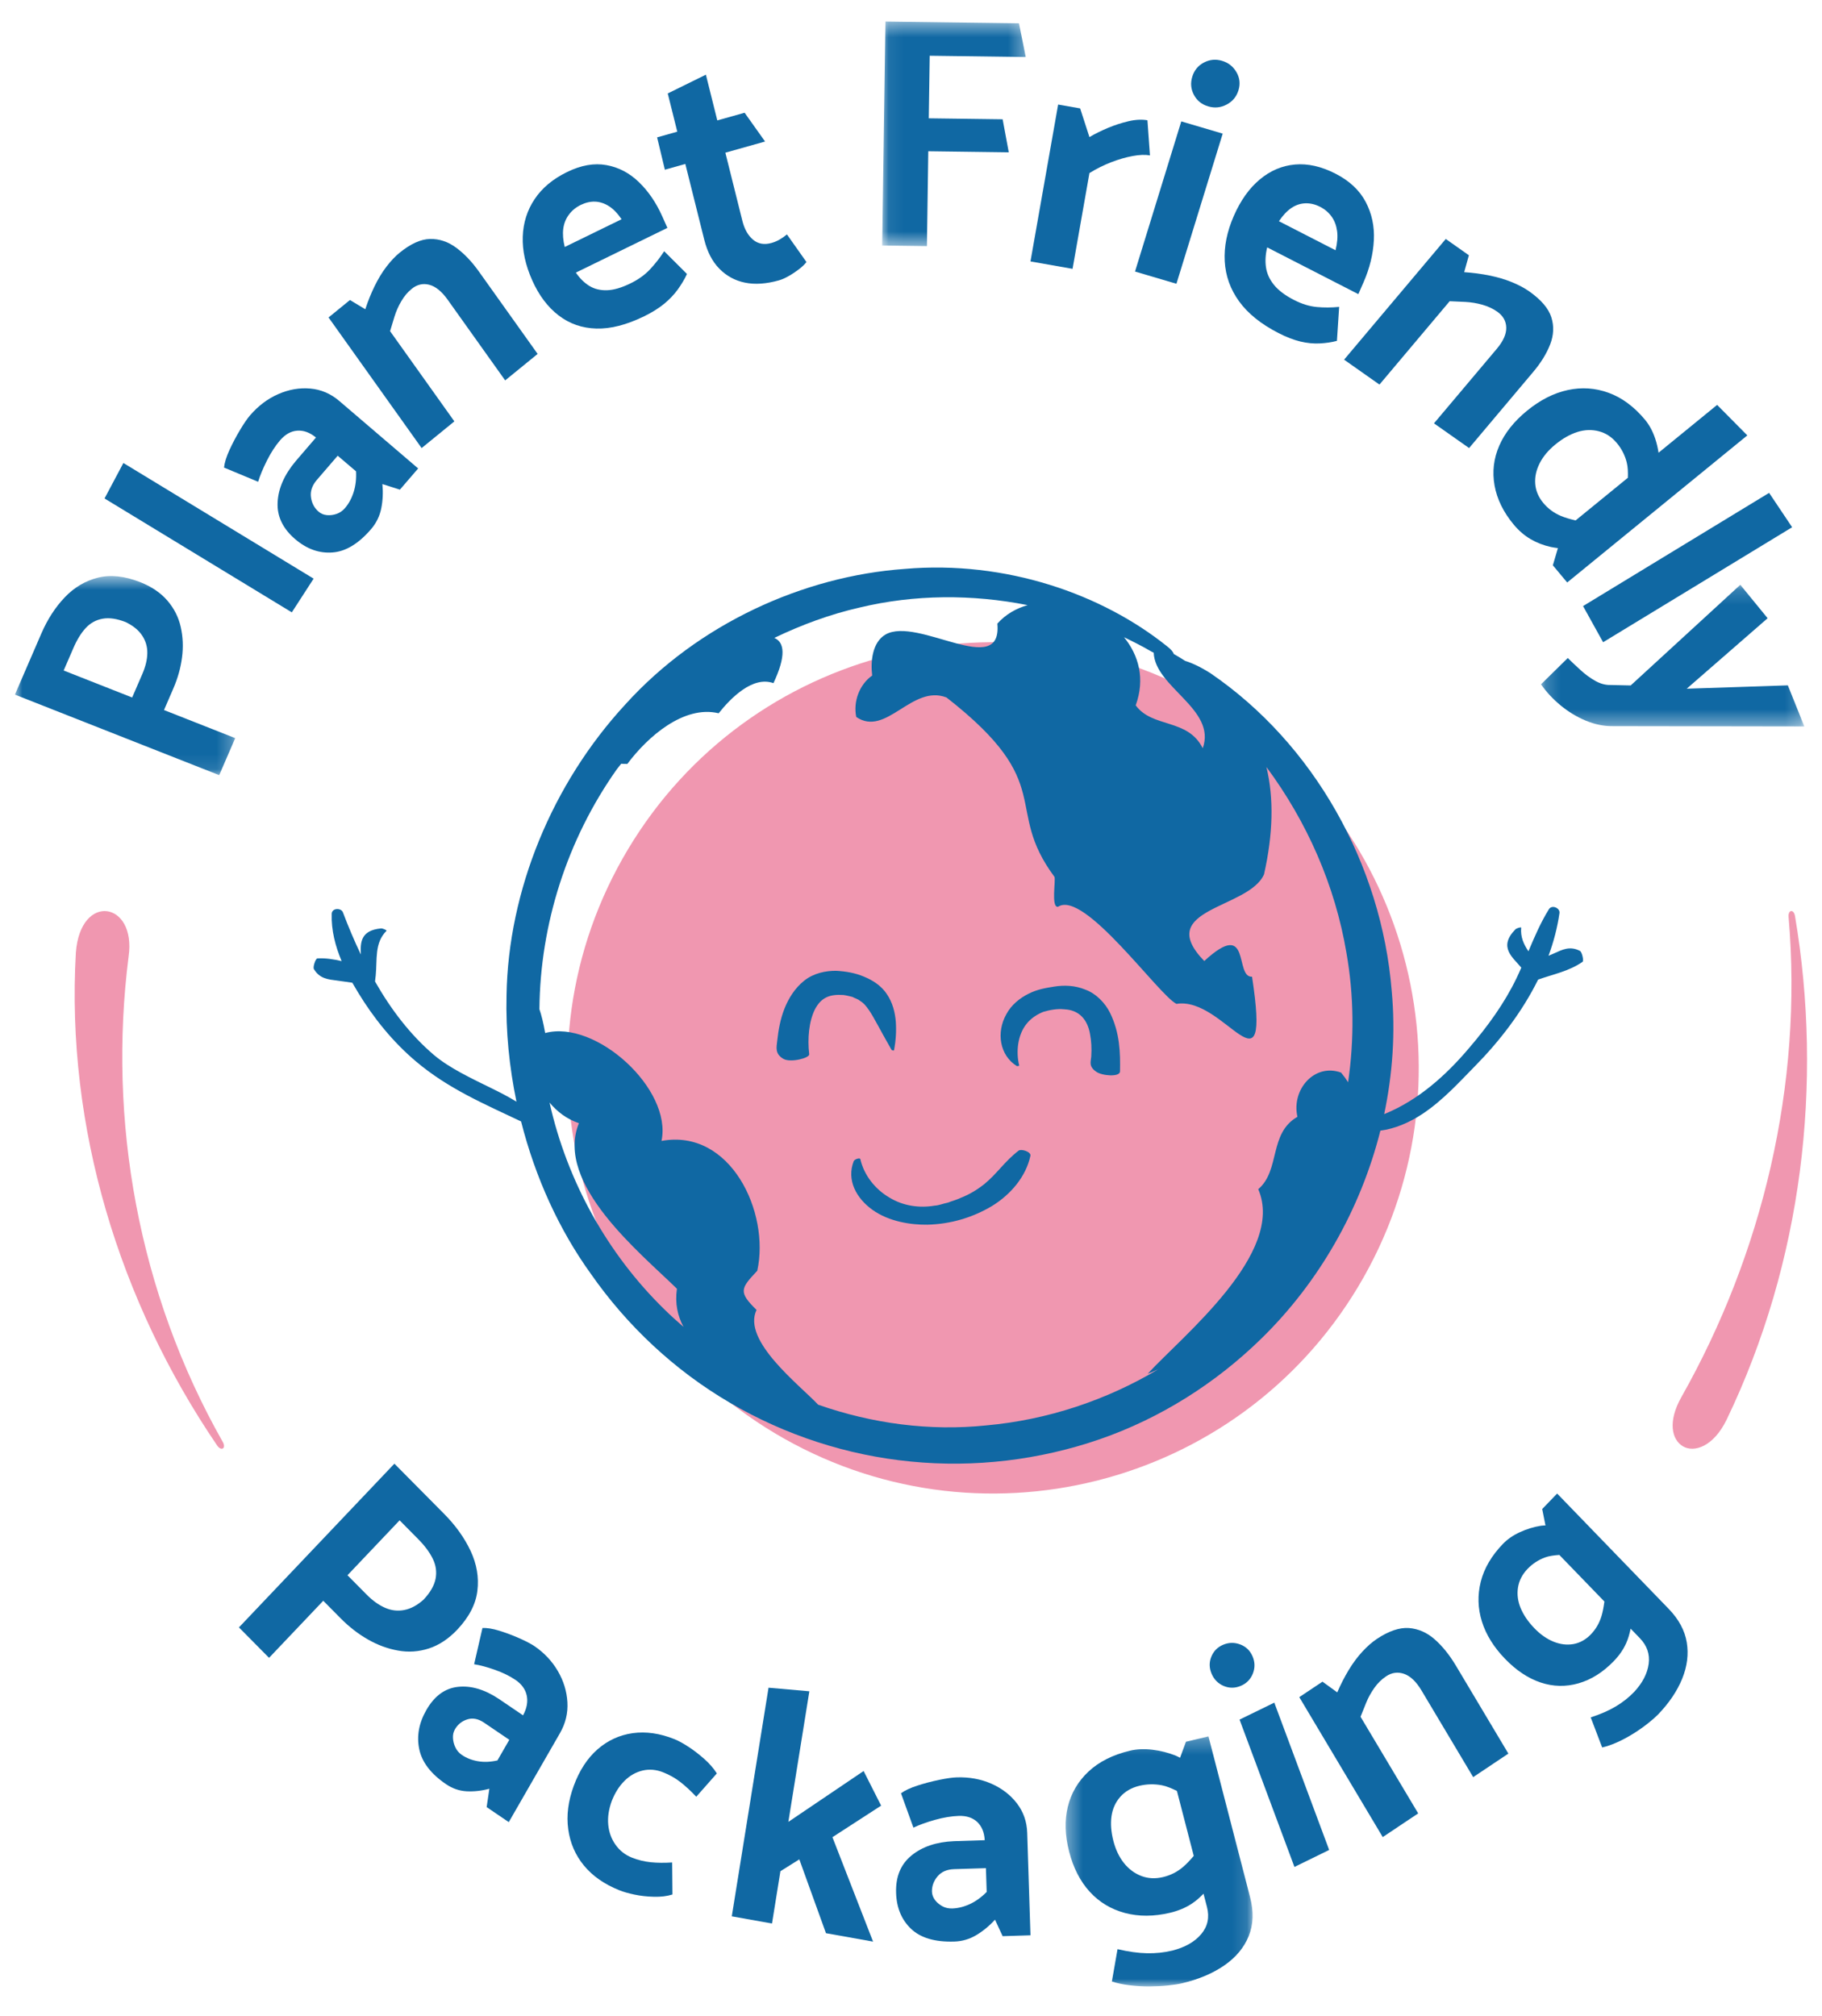 <?xml version="1.0" encoding="UTF-8"?>
<svg width="122px" height="135px" viewBox="0 0 122 135" version="1.1" xmlns="http://www.w3.org/2000/svg" xmlns:xlink="http://www.w3.org/1999/xlink">
    <title>Group 67</title>
    <defs>
        <polygon id="path-1" points="0 0.571 14.75 0.571 14.75 13.9 0 13.9"></polygon>
        <polygon id="path-3" points="0.069 0.445 9.684 0.445 9.684 15.478 0.069 15.478"></polygon>
        <polygon id="path-5" points="0.185 0.155 17.816 0.155 17.816 9.64 0.185 9.64"></polygon>
        <polygon id="path-7" points="0.353 0.259 12.873 0.259 12.873 17 0.353 17"></polygon>
    </defs>
    <g id="Page-1" stroke="none" stroke-width="1" fill="none" fill-rule="evenodd">
        <g id="delivery-page-desktop-vip-open" transform="translate(-1195, -320)">
            <g id="Group-67" transform="translate(1195.371, 320.738)">
                <path d="M115.246,94.31 C120.32,83.753 121.71,71.79 119.823,60.606 C119.742,60.113 119.348,60.165 119.391,60.659 C120.364,71.913 117.631,83.215 112.221,92.791 C111.293,94.423 111.554,95.658 112.324,96.103 C113.072,96.538 114.367,96.121 115.246,94.31" id="Fill-1" fill="#F097B0"></path>
                <path d="M4.709,63.042 C4.037,74.75 7.618,86.413 14.154,96.023 C14.434,96.452 14.791,96.254 14.548,95.811 C8.859,85.781 6.849,74.249 8.24,63.309 C8.773,59.609 5.012,58.997 4.709,63.042" id="Fill-3" fill="#F097B0"></path>
                <g id="Group-7" transform="translate(0.629, 37.262)">
                    <mask id="mask-2" fill="white">
                        <use xlink:href="#path-1"></use>
                    </mask>
                    <g id="Clip-6"></g>
                    <path d="M3.263,6.894 L7.849,8.701 L8.531,7.127 C8.746,6.627 8.859,6.161 8.864,5.73 C8.871,5.297 8.753,4.904 8.515,4.547 C8.279,4.19 7.912,3.893 7.419,3.654 C6.829,3.421 6.313,3.346 5.87,3.426 C5.426,3.506 5.051,3.713 4.741,4.048 C4.432,4.383 4.159,4.826 3.92,5.376 L3.263,6.894 Z M13.678,13.9 L-0.001,8.508 L1.769,4.416 C2.178,3.47 2.7,2.663 3.333,1.998 C3.965,1.333 4.703,0.894 5.55,0.679 C6.396,0.467 7.341,0.566 8.389,0.978 C9.153,1.279 9.759,1.692 10.208,2.213 C10.657,2.735 10.956,3.325 11.102,3.982 C11.25,4.64 11.279,5.318 11.188,6.017 C11.098,6.716 10.904,7.411 10.604,8.102 L9.982,9.541 L14.75,11.422 L13.678,13.9 Z" id="Fill-5" fill="#1068A3" mask="url(#mask-2)"></path>
                </g>
                <polygon id="Fill-8" fill="#1068A3" points="19.169 40.262 6.629 32.637 7.891 30.262 20.629 38.005"></polygon>
                <path d="M21.516,33.752 C21.73,33.773 21.945,33.746 22.161,33.672 C22.378,33.598 22.565,33.47 22.728,33.282 C22.983,32.985 23.177,32.627 23.31,32.205 C23.443,31.783 23.495,31.321 23.468,30.819 L22.241,29.774 L20.849,31.39 C20.527,31.764 20.395,32.152 20.451,32.554 C20.506,32.956 20.68,33.28 20.966,33.524 C21.12,33.657 21.305,33.732 21.516,33.752 L21.516,33.752 Z M14.629,30.568 C14.665,30.236 14.787,29.844 14.994,29.391 C15.203,28.939 15.436,28.494 15.697,28.059 C15.956,27.622 16.183,27.294 16.372,27.072 C16.922,26.436 17.549,25.96 18.26,25.65 C18.967,25.339 19.683,25.214 20.405,25.278 C21.126,25.341 21.775,25.62 22.347,26.109 L27.629,30.627 L26.406,32.046 L25.234,31.673 C25.287,32.234 25.262,32.775 25.158,33.297 C25.053,33.82 24.826,34.284 24.475,34.692 C23.632,35.671 22.767,36.193 21.879,36.253 C20.991,36.317 20.163,36.018 19.388,35.356 C18.561,34.647 18.171,33.827 18.218,32.894 C18.264,31.959 18.67,31.037 19.438,30.126 L20.786,28.557 L20.771,28.543 C20.363,28.214 19.949,28.066 19.529,28.098 C19.109,28.128 18.729,28.344 18.386,28.739 C18.064,29.113 17.77,29.569 17.501,30.103 C17.234,30.637 17.038,31.108 16.913,31.519 L14.629,30.568 Z" id="Fill-10" fill="#1068A3"></path>
                <path d="M27.861,29.262 L21.629,20.518 L23.062,19.35 L24.089,19.968 C24.268,19.421 24.476,18.903 24.715,18.417 C24.953,17.928 25.217,17.493 25.506,17.116 C25.797,16.737 26.088,16.427 26.379,16.19 C27.121,15.585 27.804,15.275 28.425,15.262 C29.047,15.25 29.63,15.445 30.174,15.847 C30.719,16.249 31.23,16.786 31.709,17.461 L35.629,22.959 L33.455,24.731 L29.6,19.323 C29.206,18.771 28.796,18.439 28.371,18.328 C27.947,18.218 27.555,18.311 27.194,18.604 C26.924,18.823 26.693,19.097 26.502,19.426 C26.308,19.753 26.156,20.096 26.046,20.453 C25.935,20.809 25.837,21.137 25.748,21.435 L30.053,27.475 L27.861,29.262 Z" id="Fill-12" fill="#1068A3"></path>
                <path d="M41.25,13.941 C40.982,13.547 40.699,13.253 40.402,13.065 C40.105,12.877 39.797,12.776 39.479,12.762 C39.163,12.751 38.84,12.825 38.515,12.983 C38.19,13.143 37.925,13.358 37.722,13.635 C37.516,13.909 37.391,14.225 37.344,14.582 C37.299,14.939 37.332,15.346 37.443,15.799 L41.25,13.941 Z M38.188,17.515 C38.448,17.896 38.748,18.193 39.084,18.401 C39.423,18.611 39.816,18.708 40.268,18.695 C40.718,18.683 41.245,18.529 41.844,18.236 C42.37,17.979 42.806,17.668 43.15,17.3 C43.496,16.932 43.814,16.525 44.102,16.083 L45.629,17.607 C45.466,17.957 45.258,18.304 45.01,18.649 C44.759,18.993 44.453,19.315 44.092,19.61 C43.729,19.906 43.285,20.183 42.759,20.44 C41.585,21.013 40.52,21.287 39.564,21.26 C38.606,21.234 37.765,20.942 37.035,20.382 C36.306,19.823 35.715,19.04 35.267,18.033 C34.812,17.013 34.6,16.038 34.632,15.107 C34.665,14.175 34.93,13.336 35.429,12.592 C35.926,11.847 36.65,11.244 37.6,10.78 C38.537,10.322 39.416,10.167 40.237,10.317 C41.057,10.464 41.782,10.847 42.416,11.462 C43.048,12.076 43.566,12.834 43.968,13.736 L44.318,14.52 L38.188,17.515 Z" id="Fill-14" fill="#1068A3"></path>
                <path d="M50.858,8.738 L48.199,9.485 L49.338,14.049 C49.477,14.608 49.717,15.028 50.053,15.311 C50.392,15.594 50.802,15.666 51.287,15.53 C51.465,15.481 51.64,15.407 51.81,15.313 C51.979,15.218 52.149,15.1 52.322,14.957 L53.629,16.807 C53.506,16.966 53.338,17.128 53.126,17.289 C52.916,17.451 52.689,17.603 52.449,17.739 C52.21,17.878 51.987,17.976 51.777,18.036 C50.933,18.273 50.178,18.323 49.515,18.187 C48.851,18.053 48.281,17.743 47.807,17.264 C47.33,16.784 46.991,16.133 46.785,15.31 L45.518,10.239 L44.148,10.625 L43.629,8.458 L44.979,8.079 L44.341,5.519 L46.895,4.262 L47.659,7.324 L49.488,6.811 L50.858,8.738 Z" id="Fill-16" fill="#1068A3"></path>
                <g id="Group-20" transform="translate(58.629, 0.262)">
                    <mask id="mask-4" fill="white">
                        <use xlink:href="#path-3"></use>
                    </mask>
                    <g id="Clip-19"></g>
                    <polygon id="Fill-18" fill="#1068A3" mask="url(#mask-4)" points="8.547 9.198 3.157 9.127 3.066 15.478 0.069 15.439 0.289 0.444 9.229 0.562 9.684 2.817 3.253 2.732 3.19 6.922 8.136 6.987"></polygon>
                </g>
                <path d="M68.629,16.766 L70.481,6.262 L71.955,6.52 L72.577,8.44 C72.927,8.232 73.331,8.033 73.788,7.838 C74.248,7.643 74.715,7.492 75.19,7.38 C75.661,7.269 76.086,7.249 76.461,7.315 L76.629,9.666 C76.311,9.61 75.924,9.624 75.471,9.708 C75.016,9.793 74.538,9.929 74.032,10.124 C73.53,10.319 73.044,10.561 72.577,10.85 L71.447,17.262 L68.629,16.766 Z" id="Fill-21" fill="#1068A3"></path>
                <path d="M79.573,5.616 C79.369,5.232 79.331,4.825 79.463,4.396 C79.594,3.968 79.855,3.652 80.24,3.45 C80.626,3.248 81.029,3.208 81.455,3.333 C81.876,3.459 82.2,3.711 82.422,4.095 C82.642,4.476 82.687,4.881 82.555,5.31 C82.423,5.739 82.158,6.057 81.764,6.263 C81.369,6.471 80.961,6.512 80.537,6.386 C80.099,6.259 79.778,6.002 79.573,5.616 L79.573,5.616 Z M75.629,17.443 L78.727,7.39 L81.5,8.209 L78.402,18.262 L75.629,17.443 Z" id="Fill-23" fill="#1068A3"></path>
                <path d="M89.056,16.018 C89.175,15.534 89.211,15.107 89.16,14.733 C89.109,14.361 88.989,14.038 88.794,13.767 C88.6,13.493 88.341,13.272 88.018,13.107 C87.694,12.942 87.367,12.864 87.035,12.875 C86.702,12.887 86.39,12.991 86.098,13.188 C85.807,13.385 85.529,13.681 85.266,14.073 L89.056,16.018 Z M84.478,15.825 C84.365,16.295 84.337,16.739 84.398,17.158 C84.459,17.578 84.638,17.972 84.935,18.338 C85.232,18.704 85.68,19.042 86.276,19.347 C86.799,19.616 87.306,19.771 87.796,19.817 C88.286,19.863 88.787,19.861 89.298,19.809 L89.149,22.085 C88.787,22.182 88.401,22.236 87.988,22.257 C87.576,22.277 87.145,22.234 86.698,22.128 C86.248,22.019 85.763,21.832 85.24,21.564 C84.07,20.966 83.191,20.257 82.602,19.444 C82.012,18.631 81.691,17.734 81.637,16.757 C81.584,15.78 81.784,14.773 82.238,13.733 C82.697,12.682 83.279,11.862 83.987,11.275 C84.691,10.686 85.476,10.355 86.34,10.277 C87.204,10.201 88.109,10.406 89.055,10.891 C89.989,11.369 90.662,11.999 91.074,12.78 C91.487,13.562 91.669,14.419 91.621,15.35 C91.572,16.285 91.343,17.216 90.937,18.147 L90.583,18.956 L84.478,15.825 Z" id="Fill-25" fill="#1068A3"></path>
                <path d="M103.428,22.319 C103.666,21.702 103.694,21.096 103.504,20.502 C103.317,19.911 102.822,19.333 102.02,18.767 C101.704,18.545 101.319,18.342 100.868,18.155 C100.413,17.969 99.914,17.822 99.368,17.71 C98.822,17.6 98.257,17.525 97.67,17.484 L97.985,16.353 L96.436,15.262 L89.629,23.343 L91.997,25.011 L96.698,19.43 C97.018,19.442 97.367,19.458 97.748,19.477 C98.128,19.498 98.506,19.559 98.883,19.664 C99.26,19.772 99.592,19.925 99.885,20.131 C100.273,20.405 100.474,20.758 100.487,21.192 C100.498,21.626 100.289,22.097 99.86,22.609 L95.648,27.607 L97.999,29.262 L102.28,24.179 C102.806,23.559 103.188,22.937 103.428,22.319" id="Fill-27" fill="#1068A3"></path>
                <path d="M102.972,32.943 C102.643,32.549 102.461,32.118 102.427,31.656 C102.392,31.19 102.495,30.729 102.727,30.274 C102.958,29.82 103.309,29.401 103.777,29.021 C104.265,28.621 104.756,28.343 105.249,28.186 C105.741,28.03 106.22,28.015 106.686,28.137 C107.151,28.258 107.553,28.52 107.892,28.926 C108.211,29.309 108.433,29.742 108.553,30.22 C108.628,30.507 108.643,30.862 108.63,31.251 L105.131,34.107 C104.77,34.023 104.437,33.928 104.154,33.81 C103.686,33.614 103.29,33.326 102.972,32.943 L102.972,32.943 Z M103.607,37.112 L104.567,38.262 L116.629,28.414 L114.607,26.372 L110.685,29.574 C110.635,29.258 110.567,28.944 110.461,28.632 C110.294,28.134 110.065,27.711 109.775,27.361 C109.04,26.484 108.228,25.882 107.336,25.56 C106.444,25.236 105.531,25.176 104.6,25.379 C103.667,25.581 102.763,26.04 101.886,26.755 C101.01,27.472 100.384,28.255 100.016,29.109 C99.645,29.961 99.541,30.845 99.703,31.763 C99.866,32.68 100.296,33.557 100.99,34.39 C101.329,34.796 101.705,35.119 102.117,35.36 C102.529,35.6 102.983,35.777 103.474,35.885 C103.629,35.919 103.787,35.939 103.946,35.961 L103.607,37.112 Z" id="Fill-29" fill="#1068A3"></path>
                <polygon id="Fill-31" fill="#1068A3" points="106.972 42.262 119.629 34.563 118.088 32.262 105.629 39.842"></polygon>
                <g id="Group-35" transform="translate(102.629, 38.262)">
                    <mask id="mask-6" fill="white">
                        <use xlink:href="#path-5"></use>
                    </mask>
                    <g id="Clip-34"></g>
                    <path d="M16.714,6.888 L9.941,7.113 L15.359,2.393 L13.53,0.155 L6.19,6.894 L4.847,6.864 C4.509,6.874 4.17,6.783 3.83,6.594 C3.488,6.404 3.159,6.164 2.841,5.873 C2.523,5.582 2.233,5.311 1.977,5.058 L0.185,6.819 C0.547,7.336 0.986,7.808 1.498,8.23 C2.007,8.652 2.568,8.992 3.175,9.248 C3.783,9.501 4.389,9.626 4.993,9.62 L17.816,9.64 L16.714,6.888 Z" id="Fill-33" fill="#1068A3" mask="url(#mask-6)"></path>
                </g>
                <path d="M25.418,106.913 C24.998,106.731 24.584,106.437 24.177,106.026 L22.896,104.732 L26.386,101.055 L27.621,102.303 C28.07,102.755 28.398,103.197 28.609,103.632 C28.821,104.064 28.882,104.511 28.795,104.97 C28.704,105.427 28.436,105.894 27.988,106.368 C27.569,106.743 27.141,106.973 26.703,107.059 C26.265,107.144 25.835,107.096 25.418,106.913 M28.347,109.634 C29.024,109.414 29.655,108.998 30.238,108.385 C31.031,107.546 31.487,106.676 31.594,105.776 C31.704,104.878 31.553,103.988 31.143,103.109 C30.731,102.232 30.139,101.402 29.368,100.624 L26.037,97.262 L15.629,108.225 L17.645,110.262 L21.274,106.441 L22.447,107.625 C23.009,108.193 23.615,108.662 24.263,109.031 C24.911,109.403 25.585,109.651 26.282,109.775 C26.979,109.902 27.667,109.854 28.347,109.634" id="Fill-36" fill="#1068A3"></path>
                <path d="M32.936,117.132 C32.477,117.236 32.043,117.255 31.637,117.186 C31.229,117.117 30.87,116.977 30.561,116.768 C30.366,116.634 30.219,116.468 30.123,116.262 C30.023,116.058 29.97,115.846 29.96,115.631 C29.947,115.415 29.991,115.221 30.092,115.046 C30.279,114.722 30.554,114.5 30.916,114.384 C31.278,114.267 31.655,114.34 32.044,114.604 L33.732,115.75 L32.936,117.132 Z M35.405,109.473 C35.173,109.318 34.84,109.145 34.401,108.95 C33.962,108.756 33.52,108.589 33.074,108.451 C32.625,108.311 32.246,108.251 31.935,108.263 L31.376,110.691 C31.773,110.753 32.235,110.876 32.765,111.064 C33.296,111.251 33.757,111.477 34.147,111.741 C34.559,112.021 34.811,112.371 34.899,112.786 C34.986,113.199 34.907,113.635 34.662,114.093 L34.65,114.111 L33.015,113.001 C32.067,112.374 31.159,112.109 30.29,112.205 C29.423,112.3 28.72,112.814 28.181,113.75 C27.68,114.622 27.519,115.496 27.701,116.374 C27.882,117.25 28.483,118.035 29.504,118.727 C29.93,119.016 30.389,119.172 30.886,119.198 C31.381,119.222 31.885,119.165 32.396,119.027 L32.215,120.256 L33.696,121.262 L37.126,115.3 C37.499,114.649 37.665,113.962 37.622,113.23 C37.579,112.499 37.366,111.804 36.98,111.144 C36.594,110.483 36.069,109.925 35.405,109.473 L35.405,109.473 Z" id="Fill-38" fill="#1068A3"></path>
                <path d="M46.777,117.023 C46.432,116.719 46.081,116.45 45.724,116.216 C45.366,115.983 45.055,115.813 44.789,115.706 C43.814,115.316 42.884,115.183 41.996,115.305 C41.109,115.43 40.324,115.79 39.64,116.388 C38.956,116.987 38.426,117.802 38.047,118.833 C37.674,119.849 37.549,120.818 37.678,121.74 C37.804,122.662 38.155,123.473 38.734,124.175 C39.313,124.875 40.101,125.425 41.102,125.824 C41.368,125.931 41.702,126.027 42.106,126.113 C42.509,126.198 42.945,126.248 43.414,126.26 C43.88,126.272 44.295,126.221 44.655,126.108 L44.636,123.963 C44.115,123.997 43.638,123.992 43.204,123.948 C42.77,123.904 42.351,123.801 41.944,123.64 C41.489,123.458 41.123,123.171 40.846,122.779 C40.568,122.388 40.405,121.942 40.357,121.438 C40.31,120.934 40.388,120.403 40.592,119.847 C40.808,119.298 41.092,118.847 41.447,118.497 C41.8,118.145 42.205,117.916 42.658,117.808 C43.11,117.702 43.57,117.743 44.039,117.929 C44.47,118.1 44.855,118.32 45.193,118.583 C45.532,118.848 45.883,119.174 46.25,119.563 L47.629,118 C47.406,117.652 47.124,117.329 46.777,117.023" id="Fill-40" fill="#1068A3"></path>
                <polygon id="Fill-42" fill="#1068A3" points="57.456 117.84 52.417 121.245 53.823 112.501 51.09 112.262 48.629 127.569 51.322 128.051 51.885 124.549 53.151 123.755 54.935 128.698 58.089 129.262 55.368 122.27 58.629 120.158"></polygon>
                <path d="M64.574,126.748 C64.175,126.932 63.781,127.03 63.391,127.043 C63.147,127.05 62.924,127.002 62.726,126.893 C62.527,126.783 62.364,126.645 62.236,126.478 C62.108,126.307 62.041,126.123 62.032,125.923 C62.023,125.549 62.145,125.209 62.403,124.898 C62.66,124.588 63.034,124.425 63.524,124.41 L65.646,124.344 L65.697,125.936 C65.345,126.292 64.972,126.562 64.574,126.748 M67.718,120.001 C67.281,119.433 66.71,118.997 66.006,118.687 C65.302,118.38 64.534,118.239 63.696,118.265 C63.406,118.275 63.015,118.328 62.521,118.431 C62.025,118.534 61.542,118.66 61.069,118.812 C60.599,118.962 60.227,119.137 59.959,119.33 L60.791,121.631 C61.176,121.448 61.653,121.274 62.228,121.112 C62.799,120.951 63.332,120.863 63.822,120.846 C64.342,120.829 64.754,120.963 65.06,121.248 C65.364,121.534 65.533,121.935 65.564,122.45 L65.564,122.472 L63.507,122.537 C62.324,122.588 61.375,122.91 60.657,123.5 C59.938,124.088 59.596,124.922 59.631,125.999 C59.663,127.003 59.999,127.807 60.639,128.412 C61.279,129.018 62.243,129.299 63.528,129.258 C64.061,129.242 64.554,129.096 65.01,128.822 C65.461,128.55 65.877,128.208 66.254,127.793 L66.765,128.898 L68.629,128.839 L68.41,121.973 C68.386,121.228 68.155,120.569 67.718,120.001" id="Fill-44" fill="#1068A3"></path>
                <g id="Group-48" transform="translate(70.629, 115.262)">
                    <mask id="mask-8" fill="white">
                        <use xlink:href="#path-7"></use>
                    </mask>
                    <g id="Clip-47"></g>
                    <path d="M8.219,9 C7.827,9.334 7.382,9.559 6.88,9.679 C6.363,9.802 5.879,9.779 5.429,9.609 C4.978,9.438 4.589,9.151 4.265,8.748 C3.942,8.343 3.706,7.852 3.555,7.272 C3.398,6.662 3.355,6.107 3.427,5.6 C3.499,5.095 3.698,4.662 4.018,4.299 C4.341,3.939 4.766,3.693 5.297,3.566 C5.798,3.448 6.301,3.437 6.805,3.534 C7.107,3.593 7.448,3.734 7.806,3.912 L8.933,8.26 C8.692,8.544 8.455,8.799 8.219,9 L8.219,9 Z M9.917,0.259 L8.411,0.618 L8.015,1.692 C7.912,1.642 7.822,1.585 7.708,1.541 C7.221,1.348 6.707,1.22 6.165,1.153 C5.622,1.089 5.122,1.107 4.666,1.217 C3.516,1.49 2.589,1.956 1.89,2.61 C1.189,3.265 0.727,4.051 0.502,4.966 C0.278,5.885 0.307,6.889 0.59,7.978 C0.87,9.068 1.329,9.961 1.964,10.657 C2.599,11.355 3.383,11.829 4.316,12.081 C5.251,12.331 6.265,12.327 7.357,12.067 C7.887,11.94 8.358,11.745 8.768,11.482 C9.067,11.291 9.334,11.053 9.587,10.791 L9.818,11.682 C9.998,12.377 9.868,12.982 9.431,13.5 C8.992,14.018 8.348,14.384 7.497,14.601 C6.95,14.733 6.384,14.791 5.803,14.779 C5.22,14.769 4.563,14.676 3.829,14.506 L3.451,16.67 C3.792,16.784 4.181,16.866 4.618,16.919 C5.055,16.974 5.497,17.002 5.943,17.001 C6.389,16.997 6.814,16.977 7.217,16.934 C7.621,16.89 7.936,16.841 8.156,16.788 C9.278,16.521 10.223,16.12 10.993,15.583 C11.763,15.048 12.303,14.396 12.613,13.631 C12.924,12.866 12.955,12.003 12.708,11.04 L9.917,0.259 Z" id="Fill-46" fill="#1068A3" mask="url(#mask-8)"></path>
                </g>
                <path d="M81.573,112.148 C81.951,112.304 82.334,112.3 82.722,112.134 C83.097,111.974 83.363,111.702 83.518,111.32 C83.671,110.935 83.666,110.551 83.5,110.164 C83.334,109.776 83.059,109.512 82.671,109.364 C82.282,109.22 81.902,109.228 81.525,109.388 C81.152,109.548 80.888,109.815 80.737,110.19 C80.586,110.563 80.593,110.944 80.759,111.331 C80.925,111.719 81.198,111.99 81.573,112.148" id="Fill-49" fill="#1068A3"></path>
                <polygon id="Fill-51" fill="#1068A3" points="82.629 114.398 86.304 124.262 88.629 123.125 84.955 113.262"></polygon>
                <path d="M95.692,109.021 C95.174,108.566 94.597,108.315 93.967,108.267 C93.335,108.222 92.617,108.466 91.813,109.002 C91.498,109.214 91.176,109.494 90.851,109.848 C90.524,110.2 90.22,110.612 89.937,111.078 C89.655,111.547 89.399,112.044 89.171,112.575 L88.182,111.858 L86.629,112.894 L92.216,122.262 L94.591,120.678 L90.73,114.207 C90.846,113.915 90.974,113.593 91.116,113.246 C91.259,112.901 91.442,112.572 91.664,112.26 C91.887,111.95 92.144,111.697 92.438,111.503 C92.825,111.242 93.232,111.188 93.654,111.338 C94.077,111.489 94.462,111.86 94.815,112.452 L98.272,118.248 L100.629,116.675 L97.114,110.783 C96.684,110.064 96.21,109.477 95.692,109.021" id="Fill-53" fill="#1068A3"></path>
                <path d="M106.865,107.462 C106.723,107.935 106.484,108.346 106.152,108.691 C105.809,109.046 105.419,109.262 104.984,109.34 C104.547,109.415 104.103,109.362 103.653,109.18 C103.203,108.998 102.775,108.699 102.372,108.282 C101.95,107.845 101.644,107.397 101.452,106.934 C101.26,106.474 101.201,106.011 101.273,105.55 C101.348,105.088 101.561,104.673 101.912,104.307 C102.246,103.961 102.634,103.707 103.074,103.543 C103.339,103.445 103.673,103.396 104.041,103.372 L107.059,106.492 C107.011,106.847 106.95,107.179 106.865,107.462 M112.573,109.225 C112.44,108.426 112.039,107.684 111.373,106.993 L103.894,99.262 L102.894,100.299 L103.113,101.397 C103.009,101.405 102.911,101.401 102.801,101.419 C102.324,101.495 101.859,101.639 101.404,101.847 C100.948,102.056 100.568,102.318 100.264,102.633 C99.501,103.425 99.006,104.269 98.781,105.162 C98.556,106.057 98.58,106.945 98.856,107.829 C99.132,108.712 99.649,109.544 100.403,110.326 C101.158,111.107 101.956,111.636 102.795,111.916 C103.634,112.194 104.479,112.212 105.331,111.967 C106.186,111.72 106.975,111.223 107.697,110.47 C108.052,110.104 108.322,109.712 108.513,109.289 C108.653,108.982 108.745,108.649 108.815,108.307 L109.432,108.946 C109.912,109.443 110.11,110.016 110.023,110.666 C109.935,111.317 109.611,111.942 109.053,112.542 C108.691,112.92 108.279,113.242 107.82,113.517 C107.357,113.792 106.799,114.037 106.142,114.249 L106.909,116.262 C107.233,116.189 107.578,116.071 107.945,115.903 C108.313,115.735 108.671,115.54 109.018,115.323 C109.367,115.104 109.687,114.877 109.981,114.644 C110.275,114.41 110.495,114.216 110.643,114.064 C111.388,113.291 111.928,112.491 112.266,111.663 C112.603,110.835 112.705,110.022 112.573,109.225" id="Fill-55" fill="#1068A3"></path>
                <path d="M80.769,46.315 C67.268,38.229 49.767,42.62 41.682,56.121 C33.596,69.623 37.986,87.123 51.488,95.208 C64.99,103.295 82.49,98.904 90.576,85.403 C98.662,71.9 94.27,54.401 80.769,46.315" id="Fill-57" fill="#F097B0"></path>
                <path d="M67.836,76.302 C66.896,77.022 66.385,77.855 65.531,78.548 C65.072,78.913 64.55,79.232 63.968,79.46 C63.689,79.596 63.377,79.673 63.081,79.789 C62.794,79.841 62.502,79.972 62.206,79.986 C61.229,80.155 60.124,80.023 59.179,79.442 C58.236,78.892 57.487,77.958 57.238,76.875 C57.216,76.761 56.851,76.87 56.793,77.009 C56.304,78.267 56.961,79.487 58.045,80.263 C59.15,81.058 60.631,81.278 61.738,81.261 C63.326,81.216 64.751,80.779 66.04,80.018 C67.304,79.248 68.329,78.037 68.626,76.645 C68.679,76.381 68.018,76.17 67.836,76.302" id="Fill-59" fill="#1068A3"></path>
                <path d="M74.624,71.006 C74.647,69.731 74.615,68.422 73.958,67.08 C73.636,66.423 73.025,65.787 72.303,65.522 C71.591,65.229 70.869,65.22 70.234,65.317 C69.692,65.404 69.095,65.494 68.506,65.795 C67.927,66.078 67.343,66.544 67.013,67.168 C66.321,68.396 66.569,69.93 67.716,70.64 C67.753,70.654 67.882,70.623 67.876,70.608 C67.644,69.692 67.771,68.545 68.368,67.812 C68.661,67.441 69.061,67.181 69.491,67.009 C69.934,66.88 70.427,66.788 70.88,66.838 C71.917,66.881 72.447,67.561 72.613,68.473 C72.707,68.949 72.734,69.485 72.697,70.023 C72.668,70.362 72.522,70.66 73.019,71.011 C73.406,71.298 74.603,71.392 74.624,71.006" id="Fill-61" fill="#1068A3"></path>
                <path d="M53.812,69.85 C53.689,68.799 53.794,67.656 54.192,66.85 C54.611,66.048 55.182,65.818 56.106,65.882 C56.301,65.908 56.509,65.962 56.707,66.01 C56.867,66.103 57.077,66.151 57.198,66.262 C57.501,66.444 57.633,66.647 57.801,66.875 C58.134,67.348 58.537,68.182 59.319,69.541 C59.341,69.59 59.482,69.622 59.493,69.578 C59.617,68.918 59.654,68.312 59.612,67.672 C59.562,67.043 59.396,66.386 59.017,65.83 C58.646,65.26 58.059,64.889 57.478,64.653 C56.884,64.401 56.291,64.303 55.627,64.262 C54.929,64.255 54.117,64.411 53.474,64.926 C52.843,65.429 52.429,66.113 52.158,66.791 C51.878,67.5 51.752,68.222 51.674,68.934 C51.629,69.367 51.493,69.826 52.1,70.166 C52.584,70.426 53.846,70.1 53.812,69.85" id="Fill-63" fill="#1068A3"></path>
                <path d="M65.694,94.697 C61.886,95.097 58.025,94.58 54.412,93.313 C53.172,91.992 49.298,89.031 50.286,86.967 C49.058,85.764 49.218,85.532 50.335,84.346 C51.198,80.429 48.542,74.803 43.923,75.653 C44.657,72.189 39.524,67.511 36.134,68.428 C36.008,67.724 35.878,67.206 35.748,66.835 C35.796,61.144 37.606,55.476 40.919,50.786 C41.015,50.652 41.126,50.53 41.225,50.399 C41.357,50.405 41.481,50.415 41.636,50.41 C42.992,48.59 45.422,46.46 47.75,47.019 C48.542,46.02 50.021,44.5 51.418,45.002 C52.275,43.182 52.163,42.269 51.478,41.973 C53.301,41.095 55.213,40.39 57.198,39.938 C60.866,39.059 64.723,39.042 68.437,39.778 C67.674,39.997 66.97,40.39 66.411,41.016 C66.757,44.77 61.074,40.502 58.918,41.749 C58.033,42.271 57.915,43.552 58.03,44.493 C57.185,45.084 56.748,46.222 56.963,47.267 C58.97,48.636 60.69,45.062 63.007,45.962 C70.506,51.816 66.762,53.292 70.232,57.967 C70.338,58.164 69.991,60.05 70.474,59.975 C72.225,58.818 77.202,65.886 78.404,66.476 C81.643,65.947 84.749,73.084 83.465,64.657 C82.263,64.73 83.449,60.678 80.265,63.607 C76.838,60.068 83.252,60.129 84.267,57.804 C84.869,55.125 84.939,52.732 84.427,50.616 C87.149,54.286 89.03,58.556 89.788,63.072 C90.289,65.922 90.315,68.853 89.897,71.724 C89.758,71.503 89.602,71.287 89.426,71.077 C87.649,70.432 86.09,72.207 86.504,74.038 C84.573,75.149 85.373,77.607 83.881,78.885 C85.728,83.166 78.785,88.73 76.477,91.242 C76.705,91.155 76.941,91.054 77.181,90.946 C73.699,93.022 69.747,94.333 65.694,94.697 M52.696,92.654 C52.861,92.718 53.023,92.785 53.183,92.848 C53.021,92.782 52.857,92.722 52.696,92.654 M36.427,73.086 C36.937,73.697 37.582,74.191 38.392,74.464 C36.746,78.525 42.551,83.186 44.956,85.55 C44.816,86.535 45.002,87.372 45.396,88.102 C44.973,87.738 44.558,87.363 44.157,86.971 C40.301,83.221 37.599,78.331 36.427,73.086 M76.881,42.964 C76.959,45.282 81.102,46.739 80.164,49.361 C79.159,47.343 76.801,48.025 75.675,46.489 C76.318,44.718 75.877,43.135 74.893,41.927 C75.509,42.225 76.123,42.531 76.713,42.879 C76.774,42.912 76.825,42.934 76.881,42.964 M105.418,62.928 C104.738,62.575 104.22,62.857 103.694,63.093 C103.569,63.149 103.443,63.202 103.316,63.256 C103.657,62.334 103.908,61.381 104.05,60.403 C104.104,60.061 103.549,59.815 103.345,60.136 C102.78,61.048 102.375,62.001 101.972,62.956 C101.658,62.491 101.429,61.995 101.487,61.377 C101.492,61.312 101.176,61.409 101.101,61.486 C99.924,62.682 100.936,63.367 101.495,64.051 C101.388,64.291 101.285,64.532 101.168,64.769 C100.356,66.448 99.245,67.976 98.022,69.404 C96.461,71.257 94.587,72.938 92.313,73.858 C92.882,71.157 93.071,68.38 92.819,65.626 C92.138,57.129 87.587,49.058 80.686,44.341 C80.022,43.918 79.444,43.651 78.99,43.513 C78.74,43.355 78.488,43.197 78.22,43.046 C78.183,42.915 78.049,42.743 77.777,42.536 C73.435,39.05 67.004,36.766 60.196,37.354 C53.432,37.838 46.399,41.017 41.509,46.418 C36.592,51.744 33.663,58.896 33.546,65.894 C33.487,68.333 33.735,70.725 34.212,73.025 C33.682,72.7 33.124,72.41 32.542,72.127 C31.195,71.463 29.751,70.79 28.705,69.915 C27.083,68.537 25.799,66.832 24.741,64.977 L24.77,64.712 L24.786,64.58 C24.894,63.514 24.692,62.398 25.506,61.588 C25.552,61.543 25.247,61.413 25.14,61.424 C23.759,61.557 23.756,62.387 23.791,63.171 C23.349,62.245 22.95,61.298 22.589,60.345 C22.466,60.031 21.849,60.049 21.84,60.448 C21.806,61.548 22.082,62.608 22.505,63.614 C21.98,63.491 21.445,63.4 20.879,63.433 C20.764,63.438 20.565,64.007 20.649,64.148 C21.041,64.808 21.631,64.839 22.202,64.916 C22.542,64.961 22.88,65.013 23.219,65.059 C23.341,65.272 23.466,65.484 23.593,65.692 C24.645,67.432 25.947,69.033 27.482,70.33 C29.664,72.172 32.08,73.185 34.521,74.349 C35.477,78.124 37.077,81.608 39.167,84.516 C41.615,88.034 44.817,91.032 48.515,93.189 C52.206,95.356 56.37,96.71 60.628,97.12 C64.884,97.539 69.227,97.023 73.273,95.624 C77.321,94.224 81.03,91.881 84.088,88.886 C87.964,85.102 90.738,80.206 92.059,74.964 C93.022,74.839 93.985,74.43 94.852,73.86 C96.253,72.938 97.391,71.659 98.386,70.652 C100.055,68.957 101.559,66.999 102.62,64.852 C103.621,64.491 104.68,64.3 105.597,63.66 C105.69,63.593 105.563,63.004 105.418,62.928" id="Fill-65" fill="#1068A3"></path>
            </g>
        </g>
    </g>
</svg>